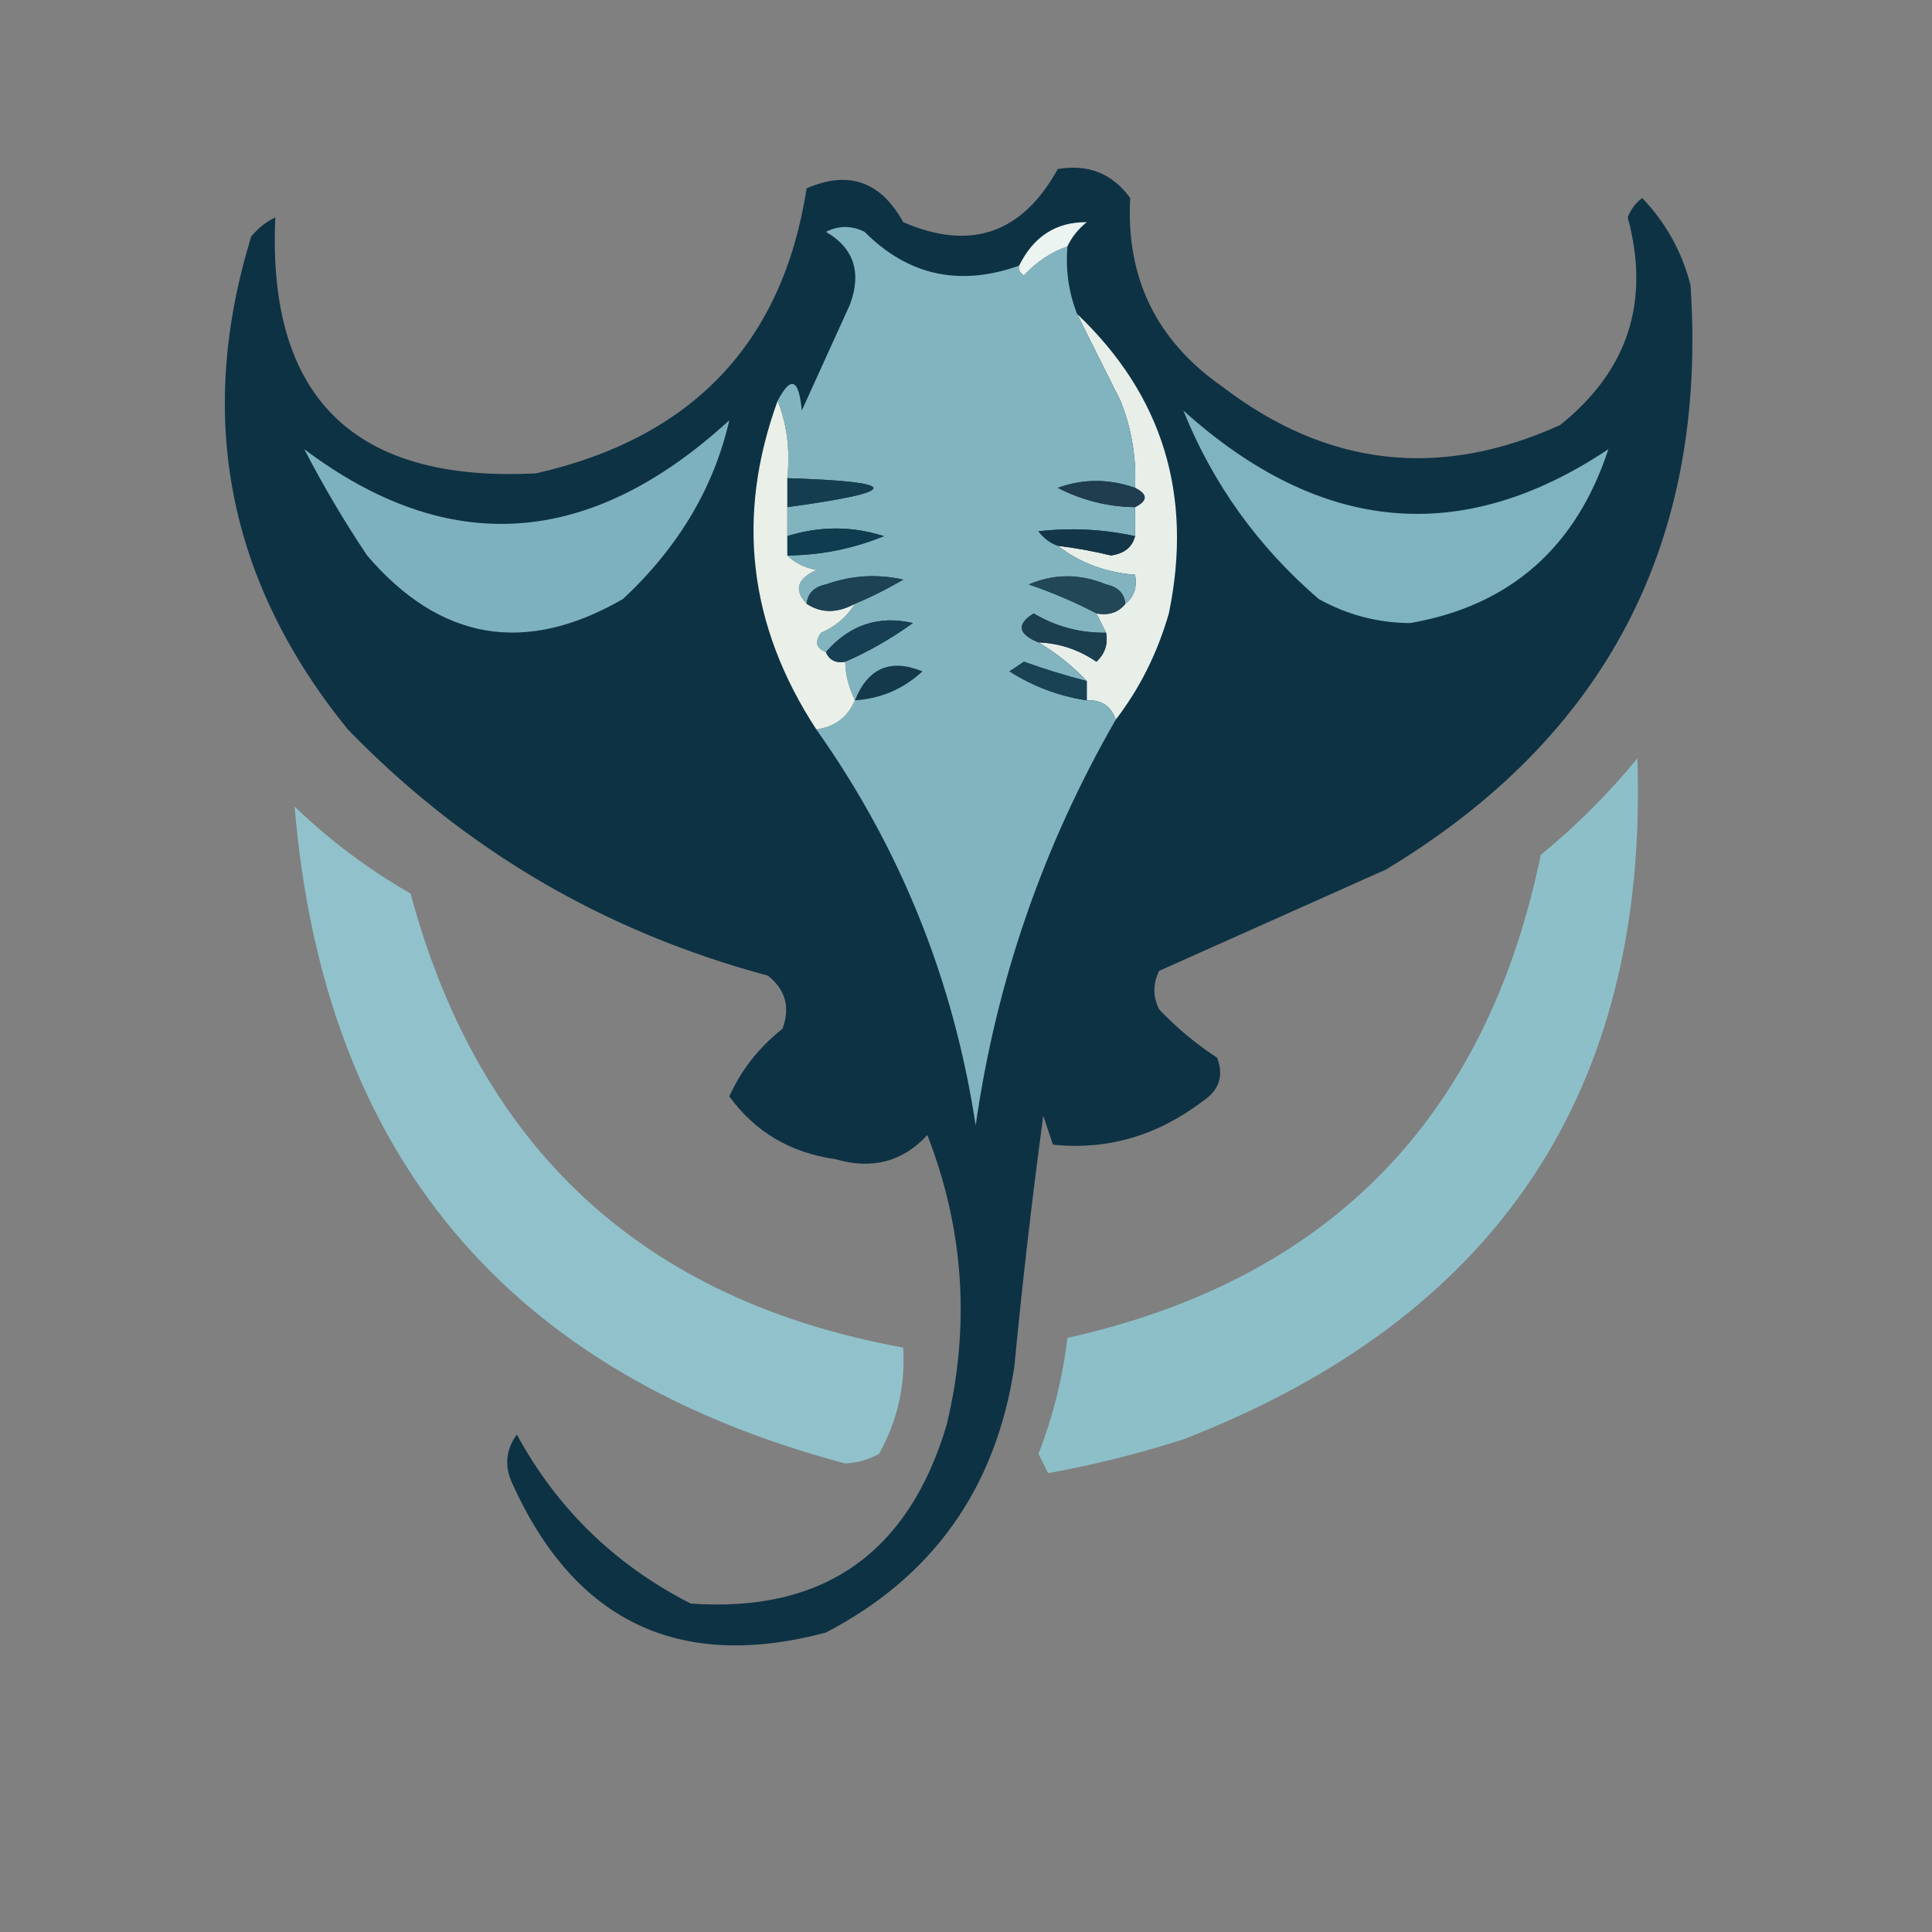 <?xml version="1.0" encoding="UTF-8"?>
<!DOCTYPE svg PUBLIC "-//W3C//DTD SVG 1.1//EN" "http://www.w3.org/Graphics/SVG/1.1/DTD/svg11.dtd">
<svg xmlns="http://www.w3.org/2000/svg" version="1.1" width="200px" height="200px" style="shape-rendering:geometricPrecision; text-rendering:geometricPrecision; image-rendering:optimizeQuality; fill-rule:evenodd; clip-rule:evenodd" xmlns:xlink="http://www.w3.org/1999/xlink">
<rect width="100%" height="100%" fill="#808080" stroke="none"/>
<g><path style="opacity:1" fill="#0d3244" d="M 109.5,17.5 C 112.652,16.959 115.152,17.959 117,20.5C 116.544,28.755 119.711,35.255 126.5,40C 137.363,48.325 149.03,49.658 161.5,44C 168.531,38.382 170.864,31.216 168.5,22.5C 168.808,21.692 169.308,21.025 170,20.5C 172.442,23.048 174.108,26.048 175,29.5C 176.789,56.089 166.289,76.256 143.5,90C 135.649,93.504 127.816,97.004 120,100.5C 119.333,101.833 119.333,103.167 120,104.5C 121.815,106.405 123.815,108.072 126,109.5C 126.711,111.367 126.211,112.867 124.5,114C 119.792,117.575 114.625,119.075 109,118.5C 108.667,117.5 108.333,116.5 108,115.5C 106.835,124.124 105.835,132.791 105,141.5C 103.092,154.053 96.592,163.219 85.5,169C 70.31,173.045 59.477,167.878 53,153.5C 52.203,151.741 52.369,150.074 53.5,148.5C 57.666,156.165 63.666,161.998 71.5,166C 85.207,166.977 94.041,160.81 98,147.5C 100.459,137.261 99.792,127.261 96,117.5C 93.448,120.265 90.281,121.098 86.5,120C 81.835,119.341 78.168,117.174 75.5,113.5C 76.728,110.762 78.562,108.429 81,106.5C 81.825,104.299 81.325,102.466 79.5,101C 62.581,96.463 48.081,87.963 36,75.5C 23.593,60.219 20.26,43.219 26,24.5C 26.689,23.643 27.522,22.977 28.5,22.5C 27.651,41.15 36.651,49.983 55.5,49C 71.69,45.318 81.024,35.485 83.5,19.5C 87.841,17.607 91.174,18.774 93.5,23C 100.478,26.013 105.812,24.18 109.5,17.5 Z"/></g>
<g><path style="opacity:1" fill="#e8efe9" d="M 111.5,32.5 C 120.363,40.921 123.53,51.255 121,63.5C 119.812,67.613 117.979,71.28 115.5,74.5C 115.027,73.094 114.027,72.427 112.5,72.5C 112.5,71.833 112.5,71.167 112.5,70.5C 111.016,68.926 109.349,67.593 107.5,66.5C 109.677,66.586 111.677,67.253 113.5,68.5C 114.386,67.675 114.719,66.675 114.5,65.5C 114.167,64.833 113.833,64.167 113.5,63.5C 114.791,63.737 115.791,63.404 116.5,62.5C 117.404,61.791 117.737,60.791 117.5,59.5C 114.458,59.267 111.792,58.267 109.5,56.5C 111.342,56.723 113.175,57.057 115,57.5C 116.376,57.316 117.209,56.649 117.5,55.5C 117.5,54.5 117.5,53.5 117.5,52.5C 118.833,51.833 118.833,51.167 117.5,50.5C 117.649,47.393 117.149,44.393 116,41.5C 114.473,38.447 112.973,35.447 111.5,32.5 Z"/></g>
<g><path style="opacity:1" fill="#82b4c0" d="M 105.5,27.5 C 105.435,27.938 105.601,28.272 106,28.5C 107.271,27.117 108.771,26.117 110.5,25.5C 110.298,27.95 110.631,30.283 111.5,32.5C 112.973,35.447 114.473,38.447 116,41.5C 117.149,44.393 117.649,47.393 117.5,50.5C 114.792,49.551 112.126,49.551 109.5,50.5C 112.012,51.795 114.679,52.461 117.5,52.5C 117.5,53.5 117.5,54.5 117.5,55.5C 114.183,54.779 110.849,54.612 107.5,55C 108.044,55.717 108.711,56.217 109.5,56.5C 111.792,58.267 114.458,59.267 117.5,59.5C 117.737,60.791 117.404,61.791 116.5,62.5C 116.38,61.414 115.713,60.747 114.5,60.5C 111.804,59.379 109.137,59.379 106.5,60.5C 109,61.359 111.333,62.359 113.5,63.5C 113.833,64.167 114.167,64.833 114.5,65.5C 111.819,65.538 109.319,64.871 107,63.5C 105.209,64.632 105.375,65.632 107.5,66.5C 109.349,67.593 111.016,68.926 112.5,70.5C 110.321,69.941 108.154,69.274 106,68.5C 105.5,68.833 105,69.167 104.5,69.5C 106.971,71.071 109.637,72.071 112.5,72.5C 114.027,72.427 115.027,73.094 115.5,74.5C 107.964,87.611 103.13,101.611 101,116.5C 98.72,101.484 93.22,87.817 84.5,75.5C 86.404,75.262 87.738,74.262 88.5,72.5C 87.834,71.088 87.501,69.754 87.5,68.5C 89.901,67.461 92.235,66.127 94.5,64.5C 90.962,63.679 87.962,64.679 85.5,67.5C 84.475,67.103 84.308,66.437 85,65.5C 86.519,64.837 87.685,63.837 88.5,62.5C 90.159,61.819 91.825,60.985 93.5,60C 90.798,59.393 88.132,59.56 85.5,60.5C 84.287,60.747 83.62,61.414 83.5,62.5C 82.172,61.09 82.505,59.924 84.5,59C 83.263,58.768 82.263,58.268 81.5,57.5C 84.96,57.475 88.294,56.808 91.5,55.5C 88.185,54.447 84.852,54.447 81.5,55.5C 81.5,54.5 81.5,53.5 81.5,52.5C 93.389,50.879 93.389,49.879 81.5,49.5C 81.806,46.615 81.473,43.948 80.5,41.5C 81.867,38.868 82.701,39.202 83,42.5C 84.667,38.833 86.333,35.167 88,31.5C 89.212,28.166 88.379,25.666 85.5,24C 86.833,23.333 88.167,23.333 89.5,24C 94.012,28.527 99.346,29.694 105.5,27.5 Z"/></g>
<g><path style="opacity:1" fill="#ebf4f0" d="M 110.5,25.5 C 108.771,26.117 107.271,27.117 106,28.5C 105.601,28.272 105.435,27.938 105.5,27.5C 106.999,24.468 109.332,22.968 112.5,23C 111.619,23.708 110.953,24.542 110.5,25.5 Z"/></g>
<g><path style="opacity:1" fill="#143e4f" d="M 81.5,49.5 C 93.389,49.879 93.389,50.879 81.5,52.5C 81.5,51.5 81.5,50.5 81.5,49.5 Z"/></g>
<g><path style="opacity:1" fill="#1f3d4f" d="M 117.5,50.5 C 118.833,51.167 118.833,51.833 117.5,52.5C 114.679,52.461 112.012,51.795 109.5,50.5C 112.126,49.551 114.792,49.551 117.5,50.5 Z"/></g>
<g><path style="opacity:1" fill="#7eb3bf" d="M 122.5,42.5 C 136.688,55.273 151.354,56.606 166.5,46.5C 163.155,56.69 156.322,62.69 146,64.5C 142.617,64.483 139.45,63.65 136.5,62C 130.22,56.587 125.553,50.087 122.5,42.5 Z"/></g>
<g><path style="opacity:1" fill="#7db1bf" d="M 75.5,43.5 C 73.905,50.468 70.239,56.635 64.5,62C 54.403,67.841 45.569,66.341 38,57.5C 35.634,53.964 33.467,50.297 31.5,46.5C 46.423,57.731 61.09,56.731 75.5,43.5 Z"/></g>
<g><path style="opacity:1" fill="#0f3c4f" d="M 81.5,57.5 C 81.5,56.833 81.5,56.167 81.5,55.5C 84.852,54.447 88.185,54.447 91.5,55.5C 88.294,56.808 84.96,57.475 81.5,57.5 Z"/></g>
<g><path style="opacity:1" fill="#143649" d="M 117.5,55.5 C 117.209,56.649 116.376,57.316 115,57.5C 113.175,57.057 111.342,56.723 109.5,56.5C 108.711,56.217 108.044,55.717 107.5,55C 110.849,54.612 114.183,54.779 117.5,55.5 Z"/></g>
<g><path style="opacity:1" fill="#eaf0e7" d="M 80.5,41.5 C 81.473,43.948 81.806,46.615 81.5,49.5C 81.5,50.5 81.5,51.5 81.5,52.5C 81.5,53.5 81.5,54.5 81.5,55.5C 81.5,56.167 81.5,56.833 81.5,57.5C 82.263,58.268 83.263,58.768 84.5,59C 82.505,59.924 82.172,61.09 83.5,62.5C 84.999,63.494 86.666,63.494 88.5,62.5C 87.685,63.837 86.519,64.837 85,65.5C 84.308,66.437 84.475,67.103 85.5,67.5C 85.842,68.338 86.508,68.672 87.5,68.5C 87.501,69.754 87.834,71.088 88.5,72.5C 87.738,74.262 86.404,75.262 84.5,75.5C 77.484,64.758 76.151,53.425 80.5,41.5 Z"/></g>
<g><path style="opacity:1" fill="#1d4253" d="M 88.5,62.5 C 86.666,63.494 84.999,63.494 83.5,62.5C 83.62,61.414 84.287,60.747 85.5,60.5C 88.132,59.56 90.798,59.393 93.5,60C 91.825,60.985 90.159,61.819 88.5,62.5 Z"/></g>
<g><path style="opacity:1" fill="#224757" d="M 116.5,62.5 C 115.791,63.404 114.791,63.737 113.5,63.5C 111.333,62.359 109,61.359 106.5,60.5C 109.137,59.379 111.804,59.379 114.5,60.5C 115.713,60.747 116.38,61.414 116.5,62.5 Z"/></g>
<g><path style="opacity:1" fill="#173f54" d="M 87.5,68.5 C 86.508,68.672 85.842,68.338 85.5,67.5C 87.962,64.679 90.962,63.679 94.5,64.5C 92.235,66.127 89.901,67.461 87.5,68.5 Z"/></g>
<g><path style="opacity:1" fill="#1c3f50" d="M 114.5,65.5 C 114.719,66.675 114.386,67.675 113.5,68.5C 111.677,67.253 109.677,66.586 107.5,66.5C 105.375,65.632 105.209,64.632 107,63.5C 109.319,64.871 111.819,65.538 114.5,65.5 Z"/></g>
<g><path style="opacity:1" fill="#13394a" d="M 88.5,72.5 C 89.848,69.145 92.181,68.145 95.5,69.5C 93.513,71.327 91.18,72.327 88.5,72.5 Z"/></g>
<g><path style="opacity:1" fill="#194355" d="M 112.5,70.5 C 112.5,71.167 112.5,71.833 112.5,72.5C 109.637,72.071 106.971,71.071 104.5,69.5C 105,69.167 105.5,68.833 106,68.5C 108.154,69.274 110.321,69.941 112.5,70.5 Z"/></g>
<g><path style="opacity:1" fill="#8dbfc9" d="M 169.5,78.5 C 170.663,112.897 154.996,136.397 122.5,149C 117.899,150.479 113.232,151.646 108.5,152.5C 108.167,151.833 107.833,151.167 107.5,150.5C 109.008,146.628 110.008,142.628 110.5,138.5C 137.527,132.472 153.86,115.805 159.5,88.5C 163.188,85.479 166.521,82.146 169.5,78.5 Z"/></g>
<g><path style="opacity:1" fill="#91c2cb" d="M 30.5,83.5 C 34.112,86.978 38.112,89.978 42.5,92.5C 49.631,118.968 66.631,134.634 93.5,139.5C 93.737,143.41 92.904,147.077 91,150.5C 89.938,151.097 88.772,151.43 87.5,151.5C 52.526,142.194 33.526,119.528 30.5,83.5 Z"/></g>
</svg>
